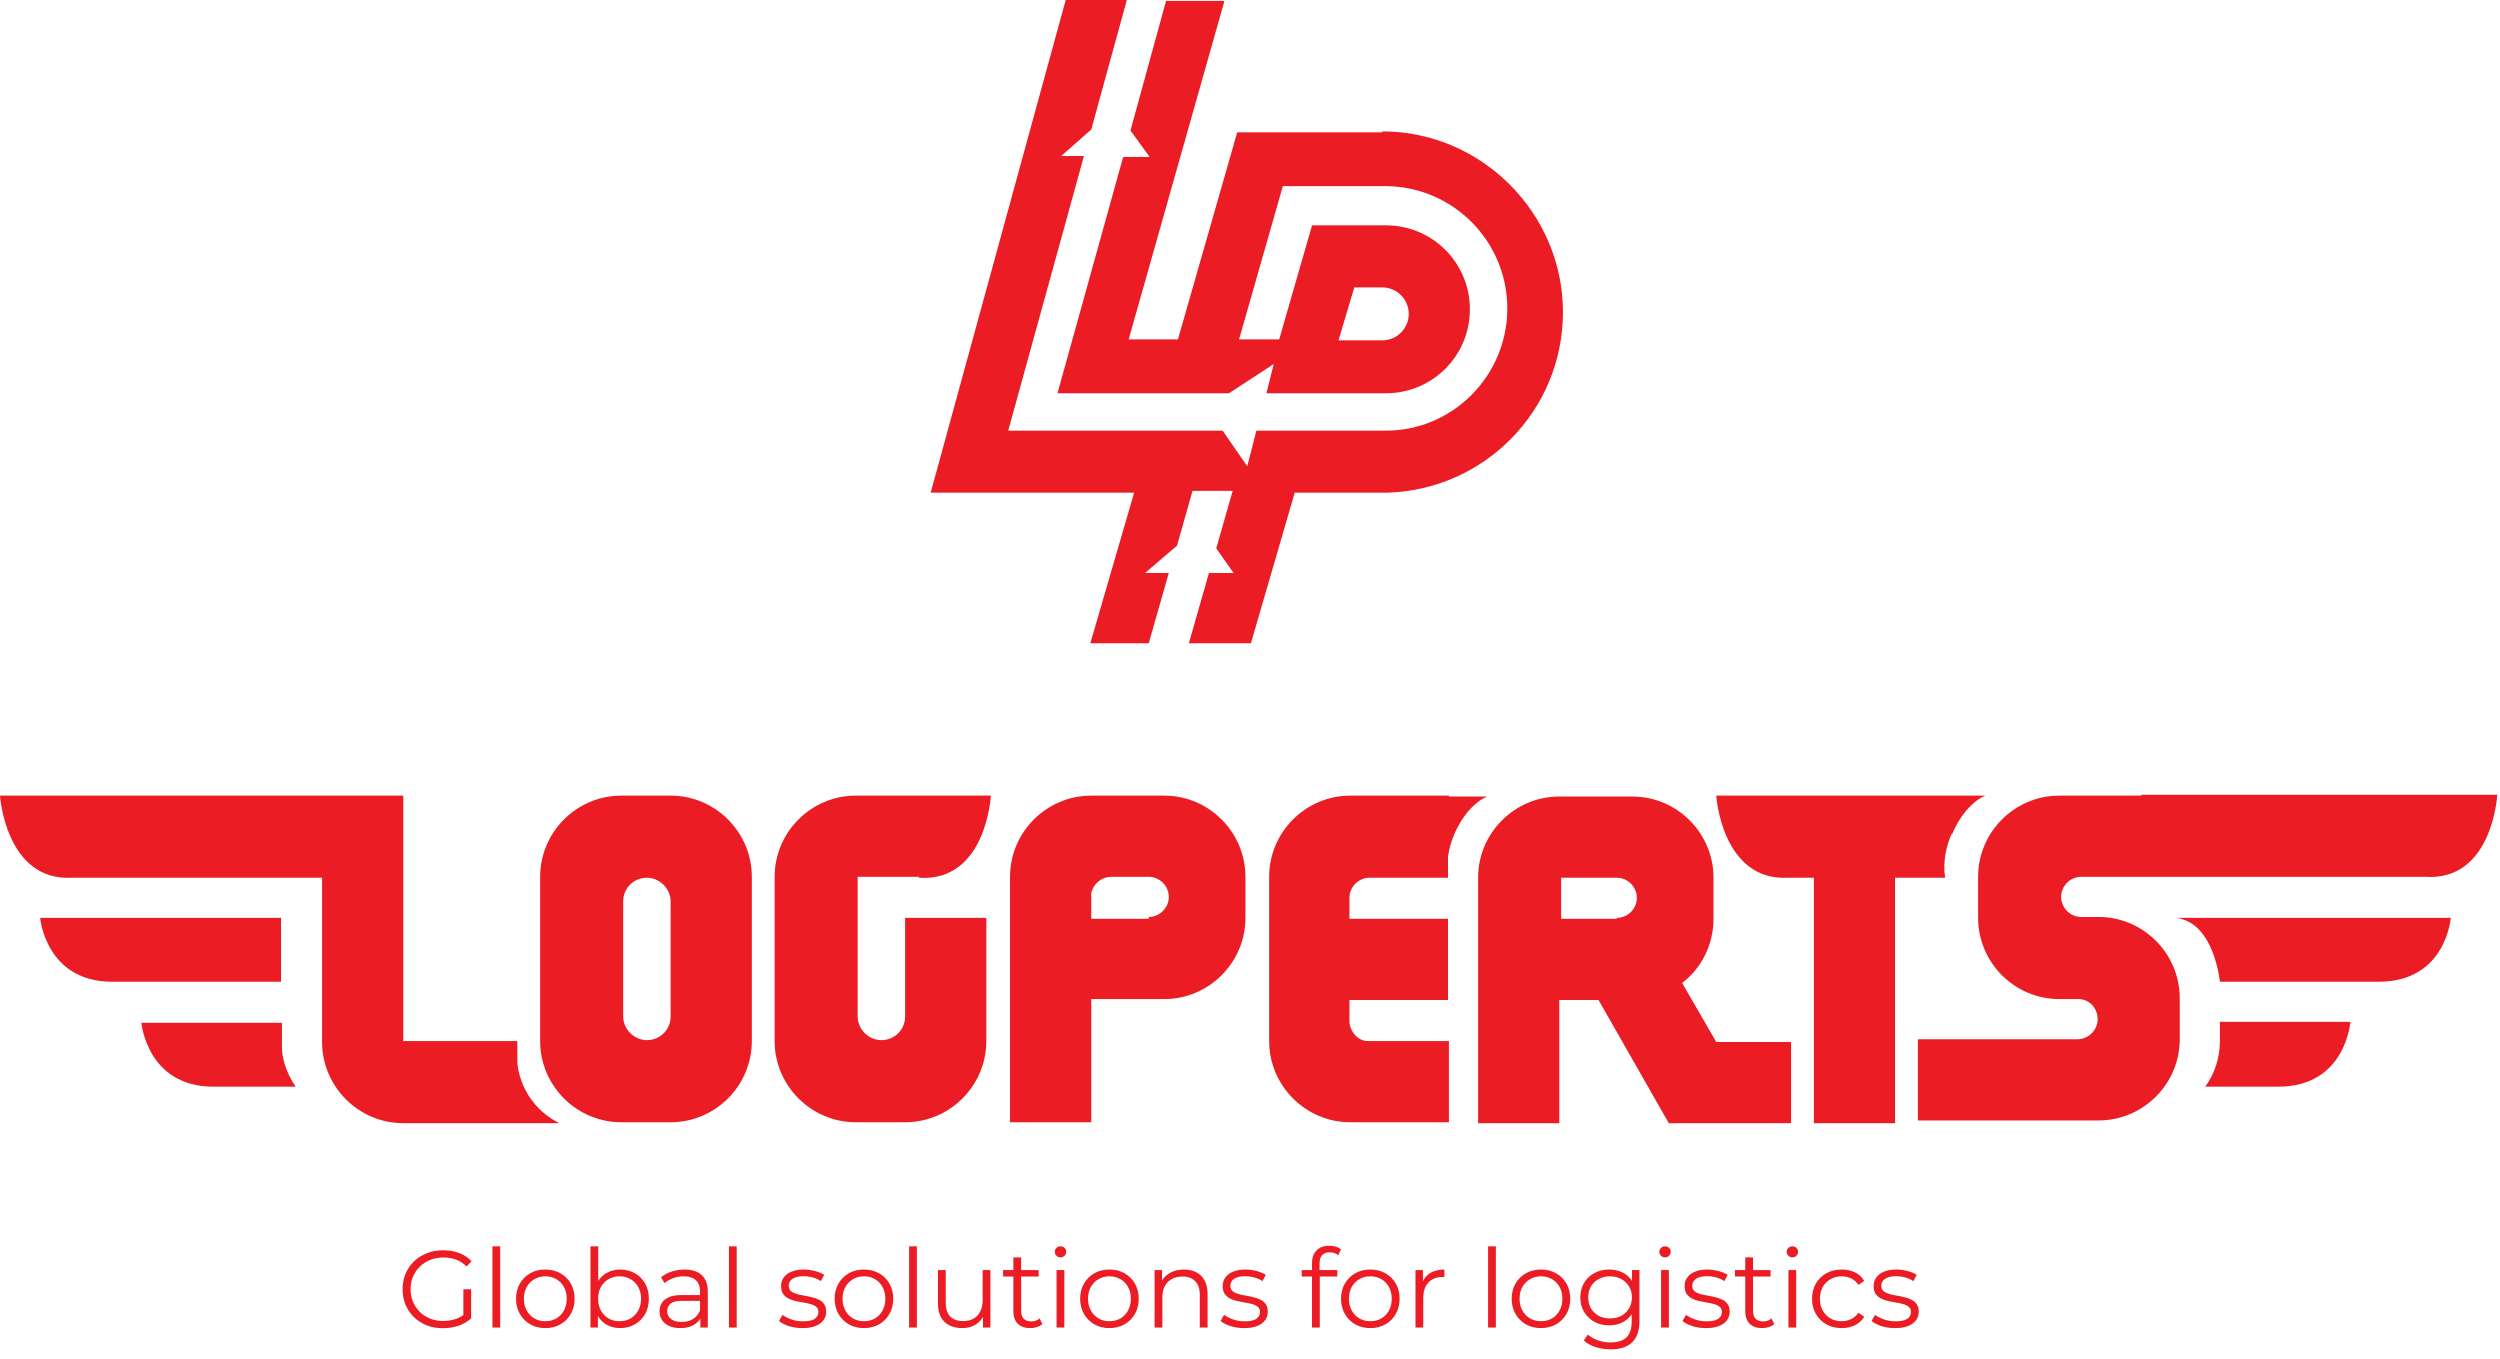 <svg xmlns="http://www.w3.org/2000/svg" width="274" height="149" viewBox="0 0 274 149" fill="none"><path d="M48.552 145.572C47.912 145.572 47.32 145.468 46.776 145.26C46.24 145.044 45.772 144.744 45.372 144.36C44.98 143.976 44.672 143.524 44.448 143.004C44.232 142.484 44.124 141.916 44.124 141.3C44.124 140.684 44.232 140.116 44.448 139.596C44.672 139.076 44.984 138.624 45.384 138.24C45.784 137.856 46.252 137.56 46.788 137.352C47.332 137.136 47.924 137.028 48.564 137.028C49.204 137.028 49.788 137.128 50.316 137.328C50.852 137.528 51.308 137.832 51.684 138.24L51.132 138.804C50.78 138.452 50.392 138.2 49.968 138.048C49.544 137.896 49.088 137.82 48.6 137.82C48.08 137.82 47.6 137.908 47.16 138.084C46.728 138.252 46.348 138.496 46.02 138.816C45.7 139.128 45.448 139.496 45.264 139.92C45.088 140.336 45 140.796 45 141.3C45 141.796 45.088 142.256 45.264 142.68C45.448 143.104 45.7 143.476 46.02 143.796C46.348 144.108 46.728 144.352 47.16 144.528C47.6 144.696 48.076 144.78 48.588 144.78C49.068 144.78 49.52 144.708 49.944 144.564C50.376 144.42 50.772 144.176 51.132 143.832L51.636 144.504C51.236 144.856 50.768 145.124 50.232 145.308C49.696 145.484 49.136 145.572 48.552 145.572ZM50.784 144.396V141.3H51.636V144.504L50.784 144.396ZM53.969 145.5V136.596H54.821V145.5H53.969ZM59.76 145.56C59.152 145.56 58.604 145.424 58.116 145.152C57.636 144.872 57.256 144.492 56.976 144.012C56.696 143.524 56.556 142.968 56.556 142.344C56.556 141.712 56.696 141.156 56.976 140.676C57.256 140.196 57.636 139.82 58.116 139.548C58.596 139.276 59.144 139.14 59.76 139.14C60.384 139.14 60.936 139.276 61.416 139.548C61.904 139.82 62.284 140.196 62.556 140.676C62.836 141.156 62.976 141.712 62.976 142.344C62.976 142.968 62.836 143.524 62.556 144.012C62.284 144.492 61.904 144.872 61.416 145.152C60.928 145.424 60.376 145.56 59.76 145.56ZM59.76 144.804C60.216 144.804 60.62 144.704 60.972 144.504C61.324 144.296 61.6 144.008 61.8 143.64C62.008 143.264 62.112 142.832 62.112 142.344C62.112 141.848 62.008 141.416 61.8 141.048C61.6 140.68 61.324 140.396 60.972 140.196C60.62 139.988 60.22 139.884 59.772 139.884C59.324 139.884 58.924 139.988 58.572 140.196C58.22 140.396 57.94 140.68 57.732 141.048C57.524 141.416 57.42 141.848 57.42 142.344C57.42 142.832 57.524 143.264 57.732 143.64C57.94 144.008 58.22 144.296 58.572 144.504C58.924 144.704 59.32 144.804 59.76 144.804ZM67.967 145.56C67.415 145.56 66.919 145.436 66.479 145.188C66.039 144.932 65.691 144.564 65.435 144.084C65.179 143.604 65.051 143.024 65.051 142.344C65.051 141.656 65.179 141.076 65.435 140.604C65.699 140.124 66.051 139.76 66.491 139.512C66.931 139.264 67.423 139.14 67.967 139.14C68.567 139.14 69.103 139.276 69.575 139.548C70.055 139.812 70.431 140.184 70.703 140.664C70.975 141.144 71.111 141.704 71.111 142.344C71.111 142.976 70.975 143.536 70.703 144.024C70.431 144.504 70.055 144.88 69.575 145.152C69.103 145.424 68.567 145.56 67.967 145.56ZM64.715 145.5V136.596H65.567V141.06L65.447 142.332L65.531 143.604V145.5H64.715ZM67.907 144.804C68.355 144.804 68.755 144.704 69.107 144.504C69.459 144.296 69.739 144.008 69.947 143.64C70.155 143.264 70.259 142.832 70.259 142.344C70.259 141.848 70.155 141.416 69.947 141.048C69.739 140.68 69.459 140.396 69.107 140.196C68.755 139.988 68.355 139.884 67.907 139.884C67.459 139.884 67.055 139.988 66.695 140.196C66.343 140.396 66.063 140.68 65.855 141.048C65.655 141.416 65.555 141.848 65.555 142.344C65.555 142.832 65.655 143.264 65.855 143.64C66.063 144.008 66.343 144.296 66.695 144.504C67.055 144.704 67.459 144.804 67.907 144.804ZM76.761 145.5V144.108L76.725 143.88V141.552C76.725 141.016 76.573 140.604 76.269 140.316C75.973 140.028 75.529 139.884 74.937 139.884C74.529 139.884 74.141 139.952 73.773 140.088C73.405 140.224 73.093 140.404 72.837 140.628L72.453 139.992C72.773 139.72 73.157 139.512 73.605 139.368C74.053 139.216 74.525 139.14 75.021 139.14C75.837 139.14 76.465 139.344 76.905 139.752C77.353 140.152 77.577 140.764 77.577 141.588V145.5H76.761ZM74.589 145.56C74.117 145.56 73.705 145.484 73.353 145.332C73.009 145.172 72.745 144.956 72.561 144.684C72.377 144.404 72.285 144.084 72.285 143.724C72.285 143.396 72.361 143.1 72.513 142.836C72.673 142.564 72.929 142.348 73.281 142.188C73.641 142.02 74.121 141.936 74.721 141.936H76.893V142.572H74.745C74.137 142.572 73.713 142.68 73.473 142.896C73.241 143.112 73.125 143.38 73.125 143.7C73.125 144.06 73.265 144.348 73.545 144.564C73.825 144.78 74.217 144.888 74.721 144.888C75.201 144.888 75.613 144.78 75.957 144.564C76.309 144.34 76.565 144.02 76.725 143.604L76.917 144.192C76.757 144.608 76.477 144.94 76.077 145.188C75.685 145.436 75.189 145.56 74.589 145.56ZM79.891 145.5V136.596H80.743V145.5H79.891ZM87.946 145.56C87.426 145.56 86.934 145.488 86.47 145.344C86.006 145.192 85.642 145.004 85.378 144.78L85.762 144.108C86.018 144.3 86.346 144.468 86.746 144.612C87.146 144.748 87.566 144.816 88.006 144.816C88.606 144.816 89.038 144.724 89.302 144.54C89.566 144.348 89.698 144.096 89.698 143.784C89.698 143.552 89.622 143.372 89.47 143.244C89.326 143.108 89.134 143.008 88.894 142.944C88.654 142.872 88.386 142.812 88.09 142.764C87.794 142.716 87.498 142.66 87.202 142.596C86.914 142.532 86.65 142.44 86.41 142.32C86.17 142.192 85.974 142.02 85.822 141.804C85.678 141.588 85.606 141.3 85.606 140.94C85.606 140.596 85.702 140.288 85.894 140.016C86.086 139.744 86.366 139.532 86.734 139.38C87.11 139.22 87.566 139.14 88.102 139.14C88.51 139.14 88.918 139.196 89.326 139.308C89.734 139.412 90.07 139.552 90.334 139.728L89.962 140.412C89.682 140.22 89.382 140.084 89.062 140.004C88.742 139.916 88.422 139.872 88.102 139.872C87.534 139.872 87.114 139.972 86.842 140.172C86.578 140.364 86.446 140.612 86.446 140.916C86.446 141.156 86.518 141.344 86.662 141.48C86.814 141.616 87.01 141.724 87.25 141.804C87.498 141.876 87.766 141.936 88.054 141.984C88.35 142.032 88.642 142.092 88.93 142.164C89.226 142.228 89.494 142.32 89.734 142.44C89.982 142.552 90.178 142.716 90.322 142.932C90.474 143.14 90.55 143.416 90.55 143.76C90.55 144.128 90.446 144.448 90.238 144.72C90.038 144.984 89.742 145.192 89.35 145.344C88.966 145.488 88.498 145.56 87.946 145.56ZM94.682 145.56C94.074 145.56 93.526 145.424 93.038 145.152C92.558 144.872 92.178 144.492 91.898 144.012C91.618 143.524 91.478 142.968 91.478 142.344C91.478 141.712 91.618 141.156 91.898 140.676C92.178 140.196 92.558 139.82 93.038 139.548C93.518 139.276 94.066 139.14 94.682 139.14C95.306 139.14 95.858 139.276 96.338 139.548C96.826 139.82 97.206 140.196 97.478 140.676C97.758 141.156 97.898 141.712 97.898 142.344C97.898 142.968 97.758 143.524 97.478 144.012C97.206 144.492 96.826 144.872 96.338 145.152C95.85 145.424 95.298 145.56 94.682 145.56ZM94.682 144.804C95.138 144.804 95.542 144.704 95.894 144.504C96.246 144.296 96.522 144.008 96.722 143.64C96.93 143.264 97.034 142.832 97.034 142.344C97.034 141.848 96.93 141.416 96.722 141.048C96.522 140.68 96.246 140.396 95.894 140.196C95.542 139.988 95.142 139.884 94.694 139.884C94.246 139.884 93.846 139.988 93.494 140.196C93.142 140.396 92.862 140.68 92.654 141.048C92.446 141.416 92.342 141.848 92.342 142.344C92.342 142.832 92.446 143.264 92.654 143.64C92.862 144.008 93.142 144.296 93.494 144.504C93.846 144.704 94.242 144.804 94.682 144.804ZM99.637 145.5V136.596H100.489V145.5H99.637ZM105.464 145.56C104.928 145.56 104.46 145.46 104.06 145.26C103.66 145.06 103.348 144.76 103.124 144.36C102.908 143.96 102.8 143.46 102.8 142.86V139.2H103.652V142.764C103.652 143.436 103.816 143.944 104.144 144.288C104.48 144.624 104.948 144.792 105.548 144.792C105.988 144.792 106.368 144.704 106.688 144.528C107.016 144.344 107.264 144.08 107.432 143.736C107.608 143.392 107.696 142.98 107.696 142.5V139.2H108.548V145.5H107.732V143.772L107.864 144.084C107.664 144.548 107.352 144.912 106.928 145.176C106.512 145.432 106.024 145.56 105.464 145.56ZM112.914 145.56C112.322 145.56 111.866 145.4 111.546 145.08C111.226 144.76 111.066 144.308 111.066 143.724V137.808H111.918V143.676C111.918 144.044 112.01 144.328 112.194 144.528C112.386 144.728 112.658 144.828 113.01 144.828C113.386 144.828 113.698 144.72 113.946 144.504L114.246 145.116C114.078 145.268 113.874 145.38 113.634 145.452C113.402 145.524 113.162 145.56 112.914 145.56ZM109.938 139.908V139.2H113.838V139.908H109.938ZM115.797 145.5V139.2H116.649V145.5H115.797ZM116.229 137.808C116.053 137.808 115.905 137.748 115.785 137.628C115.665 137.508 115.605 137.364 115.605 137.196C115.605 137.028 115.665 136.888 115.785 136.776C115.905 136.656 116.053 136.596 116.229 136.596C116.405 136.596 116.553 136.652 116.673 136.764C116.793 136.876 116.853 137.016 116.853 137.184C116.853 137.36 116.793 137.508 116.673 137.628C116.561 137.748 116.413 137.808 116.229 137.808ZM121.588 145.56C120.98 145.56 120.432 145.424 119.944 145.152C119.464 144.872 119.084 144.492 118.804 144.012C118.524 143.524 118.384 142.968 118.384 142.344C118.384 141.712 118.524 141.156 118.804 140.676C119.084 140.196 119.464 139.82 119.944 139.548C120.424 139.276 120.972 139.14 121.588 139.14C122.212 139.14 122.764 139.276 123.244 139.548C123.732 139.82 124.112 140.196 124.384 140.676C124.664 141.156 124.804 141.712 124.804 142.344C124.804 142.968 124.664 143.524 124.384 144.012C124.112 144.492 123.732 144.872 123.244 145.152C122.756 145.424 122.204 145.56 121.588 145.56ZM121.588 144.804C122.044 144.804 122.448 144.704 122.8 144.504C123.152 144.296 123.428 144.008 123.628 143.64C123.836 143.264 123.94 142.832 123.94 142.344C123.94 141.848 123.836 141.416 123.628 141.048C123.428 140.68 123.152 140.396 122.8 140.196C122.448 139.988 122.048 139.884 121.6 139.884C121.152 139.884 120.752 139.988 120.4 140.196C120.048 140.396 119.768 140.68 119.56 141.048C119.352 141.416 119.248 141.848 119.248 142.344C119.248 142.832 119.352 143.264 119.56 143.64C119.768 144.008 120.048 144.296 120.4 144.504C120.752 144.704 121.148 144.804 121.588 144.804ZM129.759 139.14C130.271 139.14 130.719 139.24 131.103 139.44C131.495 139.632 131.799 139.928 132.015 140.328C132.239 140.728 132.351 141.232 132.351 141.84V145.5H131.499V141.924C131.499 141.26 131.331 140.76 130.995 140.424C130.667 140.08 130.203 139.908 129.603 139.908C129.155 139.908 128.763 140 128.427 140.184C128.099 140.36 127.843 140.62 127.659 140.964C127.483 141.3 127.395 141.708 127.395 142.188V145.5H126.543V139.2H127.359V140.928L127.227 140.604C127.427 140.148 127.747 139.792 128.187 139.536C128.627 139.272 129.151 139.14 129.759 139.14ZM136.345 145.56C135.825 145.56 135.333 145.488 134.869 145.344C134.405 145.192 134.041 145.004 133.777 144.78L134.161 144.108C134.417 144.3 134.745 144.468 135.145 144.612C135.545 144.748 135.965 144.816 136.405 144.816C137.005 144.816 137.437 144.724 137.701 144.54C137.965 144.348 138.097 144.096 138.097 143.784C138.097 143.552 138.021 143.372 137.869 143.244C137.725 143.108 137.533 143.008 137.293 142.944C137.053 142.872 136.785 142.812 136.489 142.764C136.193 142.716 135.897 142.66 135.601 142.596C135.313 142.532 135.049 142.44 134.809 142.32C134.569 142.192 134.373 142.02 134.221 141.804C134.077 141.588 134.005 141.3 134.005 140.94C134.005 140.596 134.101 140.288 134.293 140.016C134.485 139.744 134.765 139.532 135.133 139.38C135.509 139.22 135.965 139.14 136.501 139.14C136.909 139.14 137.317 139.196 137.725 139.308C138.133 139.412 138.469 139.552 138.733 139.728L138.361 140.412C138.081 140.22 137.781 140.084 137.461 140.004C137.141 139.916 136.821 139.872 136.501 139.872C135.933 139.872 135.513 139.972 135.241 140.172C134.977 140.364 134.845 140.612 134.845 140.916C134.845 141.156 134.917 141.344 135.061 141.48C135.213 141.616 135.409 141.724 135.649 141.804C135.897 141.876 136.165 141.936 136.453 141.984C136.749 142.032 137.041 142.092 137.329 142.164C137.625 142.228 137.893 142.32 138.133 142.44C138.381 142.552 138.577 142.716 138.721 142.932C138.873 143.14 138.949 143.416 138.949 143.76C138.949 144.128 138.845 144.448 138.637 144.72C138.437 144.984 138.141 145.192 137.749 145.344C137.365 145.488 136.897 145.56 136.345 145.56ZM143.797 145.5V138.408C143.797 137.848 143.961 137.396 144.289 137.052C144.617 136.708 145.089 136.536 145.705 136.536C145.945 136.536 146.177 136.568 146.401 136.632C146.625 136.696 146.813 136.796 146.965 136.932L146.677 137.568C146.557 137.464 146.417 137.388 146.257 137.34C146.097 137.284 145.925 137.256 145.741 137.256C145.381 137.256 145.105 137.356 144.913 137.556C144.721 137.756 144.625 138.052 144.625 138.444V139.404L144.649 139.8V145.5H143.797ZM142.669 139.908V139.2H146.569V139.908H142.669ZM150.182 145.56C149.574 145.56 149.026 145.424 148.538 145.152C148.058 144.872 147.678 144.492 147.398 144.012C147.118 143.524 146.978 142.968 146.978 142.344C146.978 141.712 147.118 141.156 147.398 140.676C147.678 140.196 148.058 139.82 148.538 139.548C149.018 139.276 149.566 139.14 150.182 139.14C150.806 139.14 151.358 139.276 151.838 139.548C152.326 139.82 152.706 140.196 152.978 140.676C153.258 141.156 153.398 141.712 153.398 142.344C153.398 142.968 153.258 143.524 152.978 144.012C152.706 144.492 152.326 144.872 151.838 145.152C151.35 145.424 150.798 145.56 150.182 145.56ZM150.182 144.804C150.638 144.804 151.042 144.704 151.394 144.504C151.746 144.296 152.022 144.008 152.222 143.64C152.43 143.264 152.534 142.832 152.534 142.344C152.534 141.848 152.43 141.416 152.222 141.048C152.022 140.68 151.746 140.396 151.394 140.196C151.042 139.988 150.642 139.884 150.194 139.884C149.746 139.884 149.346 139.988 148.994 140.196C148.642 140.396 148.362 140.68 148.154 141.048C147.946 141.416 147.842 141.848 147.842 142.344C147.842 142.832 147.946 143.264 148.154 143.64C148.362 144.008 148.642 144.296 148.994 144.504C149.346 144.704 149.742 144.804 150.182 144.804ZM155.137 145.5V139.2H155.953V140.916L155.869 140.616C156.045 140.136 156.341 139.772 156.757 139.524C157.173 139.268 157.689 139.14 158.305 139.14V139.968C158.273 139.968 158.241 139.968 158.209 139.968C158.177 139.96 158.145 139.956 158.113 139.956C157.449 139.956 156.929 140.16 156.553 140.568C156.177 140.968 155.989 141.54 155.989 142.284V145.5H155.137ZM163.094 145.5V136.596H163.946V145.5H163.094ZM168.885 145.56C168.277 145.56 167.729 145.424 167.241 145.152C166.761 144.872 166.381 144.492 166.101 144.012C165.821 143.524 165.681 142.968 165.681 142.344C165.681 141.712 165.821 141.156 166.101 140.676C166.381 140.196 166.761 139.82 167.241 139.548C167.721 139.276 168.269 139.14 168.885 139.14C169.509 139.14 170.061 139.276 170.541 139.548C171.029 139.82 171.409 140.196 171.681 140.676C171.961 141.156 172.101 141.712 172.101 142.344C172.101 142.968 171.961 143.524 171.681 144.012C171.409 144.492 171.029 144.872 170.541 145.152C170.053 145.424 169.501 145.56 168.885 145.56ZM168.885 144.804C169.341 144.804 169.745 144.704 170.097 144.504C170.449 144.296 170.725 144.008 170.925 143.64C171.133 143.264 171.237 142.832 171.237 142.344C171.237 141.848 171.133 141.416 170.925 141.048C170.725 140.68 170.449 140.396 170.097 140.196C169.745 139.988 169.345 139.884 168.897 139.884C168.449 139.884 168.049 139.988 167.697 140.196C167.345 140.396 167.065 140.68 166.857 141.048C166.649 141.416 166.545 141.848 166.545 142.344C166.545 142.832 166.649 143.264 166.857 143.64C167.065 144.008 167.345 144.296 167.697 144.504C168.049 144.704 168.445 144.804 168.885 144.804ZM176.528 147.888C175.952 147.888 175.4 147.804 174.872 147.636C174.344 147.468 173.916 147.228 173.588 146.916L174.02 146.268C174.316 146.532 174.68 146.74 175.112 146.892C175.552 147.052 176.016 147.132 176.504 147.132C177.304 147.132 177.892 146.944 178.268 146.568C178.644 146.2 178.832 145.624 178.832 144.84V143.268L178.952 142.188L178.868 141.108V139.2H179.684V144.732C179.684 145.82 179.416 146.616 178.88 147.12C178.352 147.632 177.568 147.888 176.528 147.888ZM176.372 145.26C175.772 145.26 175.232 145.132 174.752 144.876C174.272 144.612 173.892 144.248 173.612 143.784C173.34 143.32 173.204 142.788 173.204 142.188C173.204 141.588 173.34 141.06 173.612 140.604C173.892 140.14 174.272 139.78 174.752 139.524C175.232 139.268 175.772 139.14 176.372 139.14C176.932 139.14 177.436 139.256 177.884 139.488C178.332 139.72 178.688 140.064 178.952 140.52C179.216 140.976 179.348 141.532 179.348 142.188C179.348 142.844 179.216 143.4 178.952 143.856C178.688 144.312 178.332 144.66 177.884 144.9C177.436 145.14 176.932 145.26 176.372 145.26ZM176.456 144.504C176.92 144.504 177.332 144.408 177.692 144.216C178.052 144.016 178.336 143.744 178.544 143.4C178.752 143.048 178.856 142.644 178.856 142.188C178.856 141.732 178.752 141.332 178.544 140.988C178.336 140.644 178.052 140.376 177.692 140.184C177.332 139.984 176.92 139.884 176.456 139.884C176 139.884 175.588 139.984 175.22 140.184C174.86 140.376 174.576 140.644 174.368 140.988C174.168 141.332 174.068 141.732 174.068 142.188C174.068 142.644 174.168 143.048 174.368 143.4C174.576 143.744 174.86 144.016 175.22 144.216C175.588 144.408 176 144.504 176.456 144.504ZM182.055 145.5V139.2H182.907V145.5H182.055ZM182.487 137.808C182.311 137.808 182.163 137.748 182.043 137.628C181.923 137.508 181.863 137.364 181.863 137.196C181.863 137.028 181.923 136.888 182.043 136.776C182.163 136.656 182.311 136.596 182.487 136.596C182.663 136.596 182.811 136.652 182.931 136.764C183.051 136.876 183.111 137.016 183.111 137.184C183.111 137.36 183.051 137.508 182.931 137.628C182.819 137.748 182.671 137.808 182.487 137.808ZM186.97 145.56C186.45 145.56 185.958 145.488 185.494 145.344C185.03 145.192 184.666 145.004 184.402 144.78L184.786 144.108C185.042 144.3 185.37 144.468 185.77 144.612C186.17 144.748 186.59 144.816 187.03 144.816C187.63 144.816 188.062 144.724 188.326 144.54C188.59 144.348 188.722 144.096 188.722 143.784C188.722 143.552 188.646 143.372 188.494 143.244C188.35 143.108 188.158 143.008 187.918 142.944C187.678 142.872 187.41 142.812 187.114 142.764C186.818 142.716 186.522 142.66 186.226 142.596C185.938 142.532 185.674 142.44 185.434 142.32C185.194 142.192 184.998 142.02 184.846 141.804C184.702 141.588 184.63 141.3 184.63 140.94C184.63 140.596 184.726 140.288 184.918 140.016C185.11 139.744 185.39 139.532 185.758 139.38C186.134 139.22 186.59 139.14 187.126 139.14C187.534 139.14 187.942 139.196 188.35 139.308C188.758 139.412 189.094 139.552 189.358 139.728L188.986 140.412C188.706 140.22 188.406 140.084 188.086 140.004C187.766 139.916 187.446 139.872 187.126 139.872C186.558 139.872 186.138 139.972 185.866 140.172C185.602 140.364 185.47 140.612 185.47 140.916C185.47 141.156 185.542 141.344 185.686 141.48C185.838 141.616 186.034 141.724 186.274 141.804C186.522 141.876 186.79 141.936 187.078 141.984C187.374 142.032 187.666 142.092 187.954 142.164C188.25 142.228 188.518 142.32 188.758 142.44C189.006 142.552 189.202 142.716 189.346 142.932C189.498 143.14 189.574 143.416 189.574 143.76C189.574 144.128 189.47 144.448 189.262 144.72C189.062 144.984 188.766 145.192 188.374 145.344C187.99 145.488 187.522 145.56 186.97 145.56ZM193.129 145.56C192.537 145.56 192.081 145.4 191.761 145.08C191.441 144.76 191.281 144.308 191.281 143.724V137.808H192.133V143.676C192.133 144.044 192.225 144.328 192.409 144.528C192.601 144.728 192.873 144.828 193.225 144.828C193.601 144.828 193.913 144.72 194.161 144.504L194.461 145.116C194.293 145.268 194.089 145.38 193.849 145.452C193.617 145.524 193.377 145.56 193.129 145.56ZM190.153 139.908V139.2H194.053V139.908H190.153ZM196.012 145.5V139.2H196.864V145.5H196.012ZM196.444 137.808C196.268 137.808 196.12 137.748 196 137.628C195.88 137.508 195.82 137.364 195.82 137.196C195.82 137.028 195.88 136.888 196 136.776C196.12 136.656 196.268 136.596 196.444 136.596C196.62 136.596 196.768 136.652 196.888 136.764C197.008 136.876 197.068 137.016 197.068 137.184C197.068 137.36 197.008 137.508 196.888 137.628C196.776 137.748 196.628 137.808 196.444 137.808ZM201.851 145.56C201.227 145.56 200.667 145.424 200.171 145.152C199.683 144.872 199.299 144.492 199.019 144.012C198.739 143.524 198.599 142.968 198.599 142.344C198.599 141.712 198.739 141.156 199.019 140.676C199.299 140.196 199.683 139.82 200.171 139.548C200.667 139.276 201.227 139.14 201.851 139.14C202.387 139.14 202.871 139.244 203.303 139.452C203.735 139.66 204.075 139.972 204.323 140.388L203.687 140.82C203.471 140.5 203.203 140.264 202.883 140.112C202.563 139.96 202.215 139.884 201.839 139.884C201.391 139.884 200.987 139.988 200.627 140.196C200.267 140.396 199.983 140.68 199.775 141.048C199.567 141.416 199.463 141.848 199.463 142.344C199.463 142.84 199.567 143.272 199.775 143.64C199.983 144.008 200.267 144.296 200.627 144.504C200.987 144.704 201.391 144.804 201.839 144.804C202.215 144.804 202.563 144.728 202.883 144.576C203.203 144.424 203.471 144.192 203.687 143.88L204.323 144.312C204.075 144.72 203.735 145.032 203.303 145.248C202.871 145.456 202.387 145.56 201.851 145.56ZM207.689 145.56C207.169 145.56 206.677 145.488 206.213 145.344C205.749 145.192 205.385 145.004 205.121 144.78L205.505 144.108C205.761 144.3 206.089 144.468 206.489 144.612C206.889 144.748 207.309 144.816 207.749 144.816C208.349 144.816 208.781 144.724 209.045 144.54C209.309 144.348 209.441 144.096 209.441 143.784C209.441 143.552 209.365 143.372 209.213 143.244C209.069 143.108 208.877 143.008 208.637 142.944C208.397 142.872 208.129 142.812 207.833 142.764C207.537 142.716 207.241 142.66 206.945 142.596C206.657 142.532 206.393 142.44 206.153 142.32C205.913 142.192 205.717 142.02 205.565 141.804C205.421 141.588 205.349 141.3 205.349 140.94C205.349 140.596 205.445 140.288 205.637 140.016C205.829 139.744 206.109 139.532 206.477 139.38C206.853 139.22 207.309 139.14 207.845 139.14C208.253 139.14 208.661 139.196 209.069 139.308C209.477 139.412 209.813 139.552 210.077 139.728L209.705 140.412C209.425 140.22 209.125 140.084 208.805 140.004C208.485 139.916 208.165 139.872 207.845 139.872C207.277 139.872 206.857 139.972 206.585 140.172C206.321 140.364 206.189 140.612 206.189 140.916C206.189 141.156 206.261 141.344 206.405 141.48C206.557 141.616 206.753 141.724 206.993 141.804C207.241 141.876 207.509 141.936 207.797 141.984C208.093 142.032 208.385 142.092 208.673 142.164C208.969 142.228 209.237 142.32 209.477 142.44C209.725 142.552 209.921 142.716 210.065 142.932C210.217 143.14 210.293 143.416 210.293 143.76C210.293 144.128 210.189 144.448 209.981 144.72C209.781 144.984 209.485 145.192 209.093 145.344C208.709 145.488 208.241 145.56 207.689 145.56Z" fill="#EC1C24"></path><path d="M73.5 87.2H68.1C63.2 87.2 59.2 91.2 59.2 96.1V114.1C59.2 119 63.2 123 68.1 123H73.5C78.4 123 82.4 119 82.4 114.1V96.1C82.4 91.2 78.4 87.2 73.5 87.2ZM73.5 114.1V110.7V111.4C73.5 112.9 72.3 114 70.9 114C69.5 114 68.3 112.8 68.3 111.4V110.7V99.5V98.8C68.3 97.3 69.5 96.2 70.9 96.2C72.3 96.2 73.5 97.4 73.5 98.8V99.5V96.1V114.1Z" fill="#EC1C24"></path><path d="M214 91.3C215.5 87.9 217.6 87.2 217.6 87.2H188.1C188.1 87.2 188.7 96.6 196 96.2H198.8V123.1H207.7V96.2H213.2C213.2 96.2 212.7 94.1 213.9 91.4H214V91.3Z" fill="#EC1C24"></path><path d="M100.7 96.2C108.1 96.7 108.6 87.2 108.6 87.2H93.8C88.9 87.2 84.9 91.2 84.9 96.1V114.1C84.9 119 88.9 123 93.8 123H99.2C104.1 123 108.1 119 108.1 114.1V100.6H99.2V114.1V110.7V111.4C99.2 112.9 98 114 96.6 114C95.2 114 94 112.8 94 111.4V110.7V114.1V96.1H100.9H100.7V96.2Z" fill="#EC1C24"></path><path d="M30.9 100.6H4.4C4.4 100.6 5 107.6 12.3 107.6H30.8V100.6H30.9Z" fill="#EC1C24"></path><path d="M30.9 112.1H15.5C15.5 112.1 16.1 119.1 23.4 119.1H32.4C31.6 117.9 31 116.5 30.9 115V112.1Z" fill="#EC1C24"></path><path d="M243.3 114.1C243.3 116 242.7 117.7 241.7 119.1H249.7C257.1 119.1 257.6 112 257.6 112H243.3V114V114.1Z" fill="#EC1C24"></path><path d="M238.5 100.6C242.7 101.1 243.3 107.6 243.3 107.6H260.7C268.1 107.6 268.6 100.6 268.6 100.6H238.4H238.5Z" fill="#EC1C24"></path><path d="M56.7 116.3V114.1H44.2V87.2H0C0 87.2 0.6 96.6 7.9 96.2H35.3V114.2C35.3 119.1 39.3 123.1 44.2 123.1H61.3C56.8 120.8 56.7 116.4 56.7 116.4V116.3Z" fill="#EC1C24"></path><path d="M184.4 107.7C186.5 106.1 187.8 103.5 187.8 100.7V96.2C187.8 91.3 183.8 87.3 178.9 87.3H170.9C166 87.3 162 91.3 162 96.2V123.1H170.9V109.6H175.2L182.9 123.1H196.3V114.2H188.1L184.4 107.8V107.7ZM177.2 100.7H171.1V96.2H177.2C178.4 96.2 179.4 97.2 179.4 98.4C179.4 99.6 178.4 100.6 177.2 100.6V100.7Z" fill="#EC1C24"></path><path d="M127.6 87.2H119.6C114.7 87.2 110.7 91.2 110.7 96.1V123H119.6V109.5H127.6C132.5 109.5 136.5 105.5 136.5 100.6V96.1C136.5 91.2 132.5 87.2 127.6 87.2ZM125.9 100.7H119.6V97.9C119.8 96.9 120.7 96.1 121.8 96.1H125.9C127.1 96.1 128.1 97.1 128.1 98.3C128.1 99.5 127.1 100.5 125.9 100.5V100.7Z" fill="#EC1C24"></path><path d="M158.8 87.2H148C143.1 87.2 139.1 91.2 139.1 96.1V114.1C139.1 119 143.1 123 148 123H158.8V114.1H149.9C148.8 114.1 147.9 113 147.9 111.9V109.6H158.7V100.7H147.9V98.4C147.9 97.2 148.9 96.2 150.1 96.2H158.7V93.9C158.8 93.2 159 92.3 159.4 91.4C160.9 88 163 87.3 163 87.3H158.6H158.8V87.2Z" fill="#EC1C24"></path><path d="M234.7 87.2H225.7C220.8 87.2 216.8 91.2 216.8 96.1V100.6C216.8 105.5 220.8 109.5 225.7 109.5H227.8C229 109.5 229.9 110.5 229.9 111.7C229.9 112.9 228.9 113.9 227.7 113.9H227.1H230H210.2V122.8H230C234.9 122.8 238.9 118.8 238.9 113.9V109.4C238.9 104.5 234.9 100.5 230 100.5H228.1C226.9 100.5 225.9 99.5 225.9 98.3C225.9 97.1 226.9 96.1 228.1 96.1H265.8C273.2 96.6 273.7 87.1 273.7 87.1H234.7V87.2Z" fill="#EC1C24"></path><path d="M151.5 14.5H135.6L129.1 37.2H123.7L134.2 0.1H127.8L123.9 14.3L126 17.2H123.1L115.9 43.1H134.7L139.6 39.9L138.8 43.1H151.9C157 43.1 161.1 39 161.1 33.9C161.1 28.8 157 24.7 151.9 24.7H143.8L140.2 37.2H135.8L140.6 20.4H151.8C159.2 20.4 165.2 26.4 165.2 33.8C165.2 41.2 159.2 47.2 151.9 47.2H137.7L136.7 51.1L134 47.2H110.5L118.8 17.1H116.3L119.6 14.2L123.5 0H116.8L102 54H124.3L119.5 70.5H125.9L128.1 62.8H125.5L129 59.8L130.7 53.8H135.1L133.3 60.1L135.2 62.8H132.5L130.3 70.5H137.1L141.9 54H152C162.7 53.7 171.3 45 171.3 34.2C171.3 23.4 162.4 14.4 151.5 14.4V14.5ZM148.4 31.5H151.5C153.1 31.5 154.4 32.8 154.4 34.4C154.4 36 153.1 37.3 151.5 37.3H146.7L148.4 31.6V31.5Z" fill="#EC1C24"></path></svg>